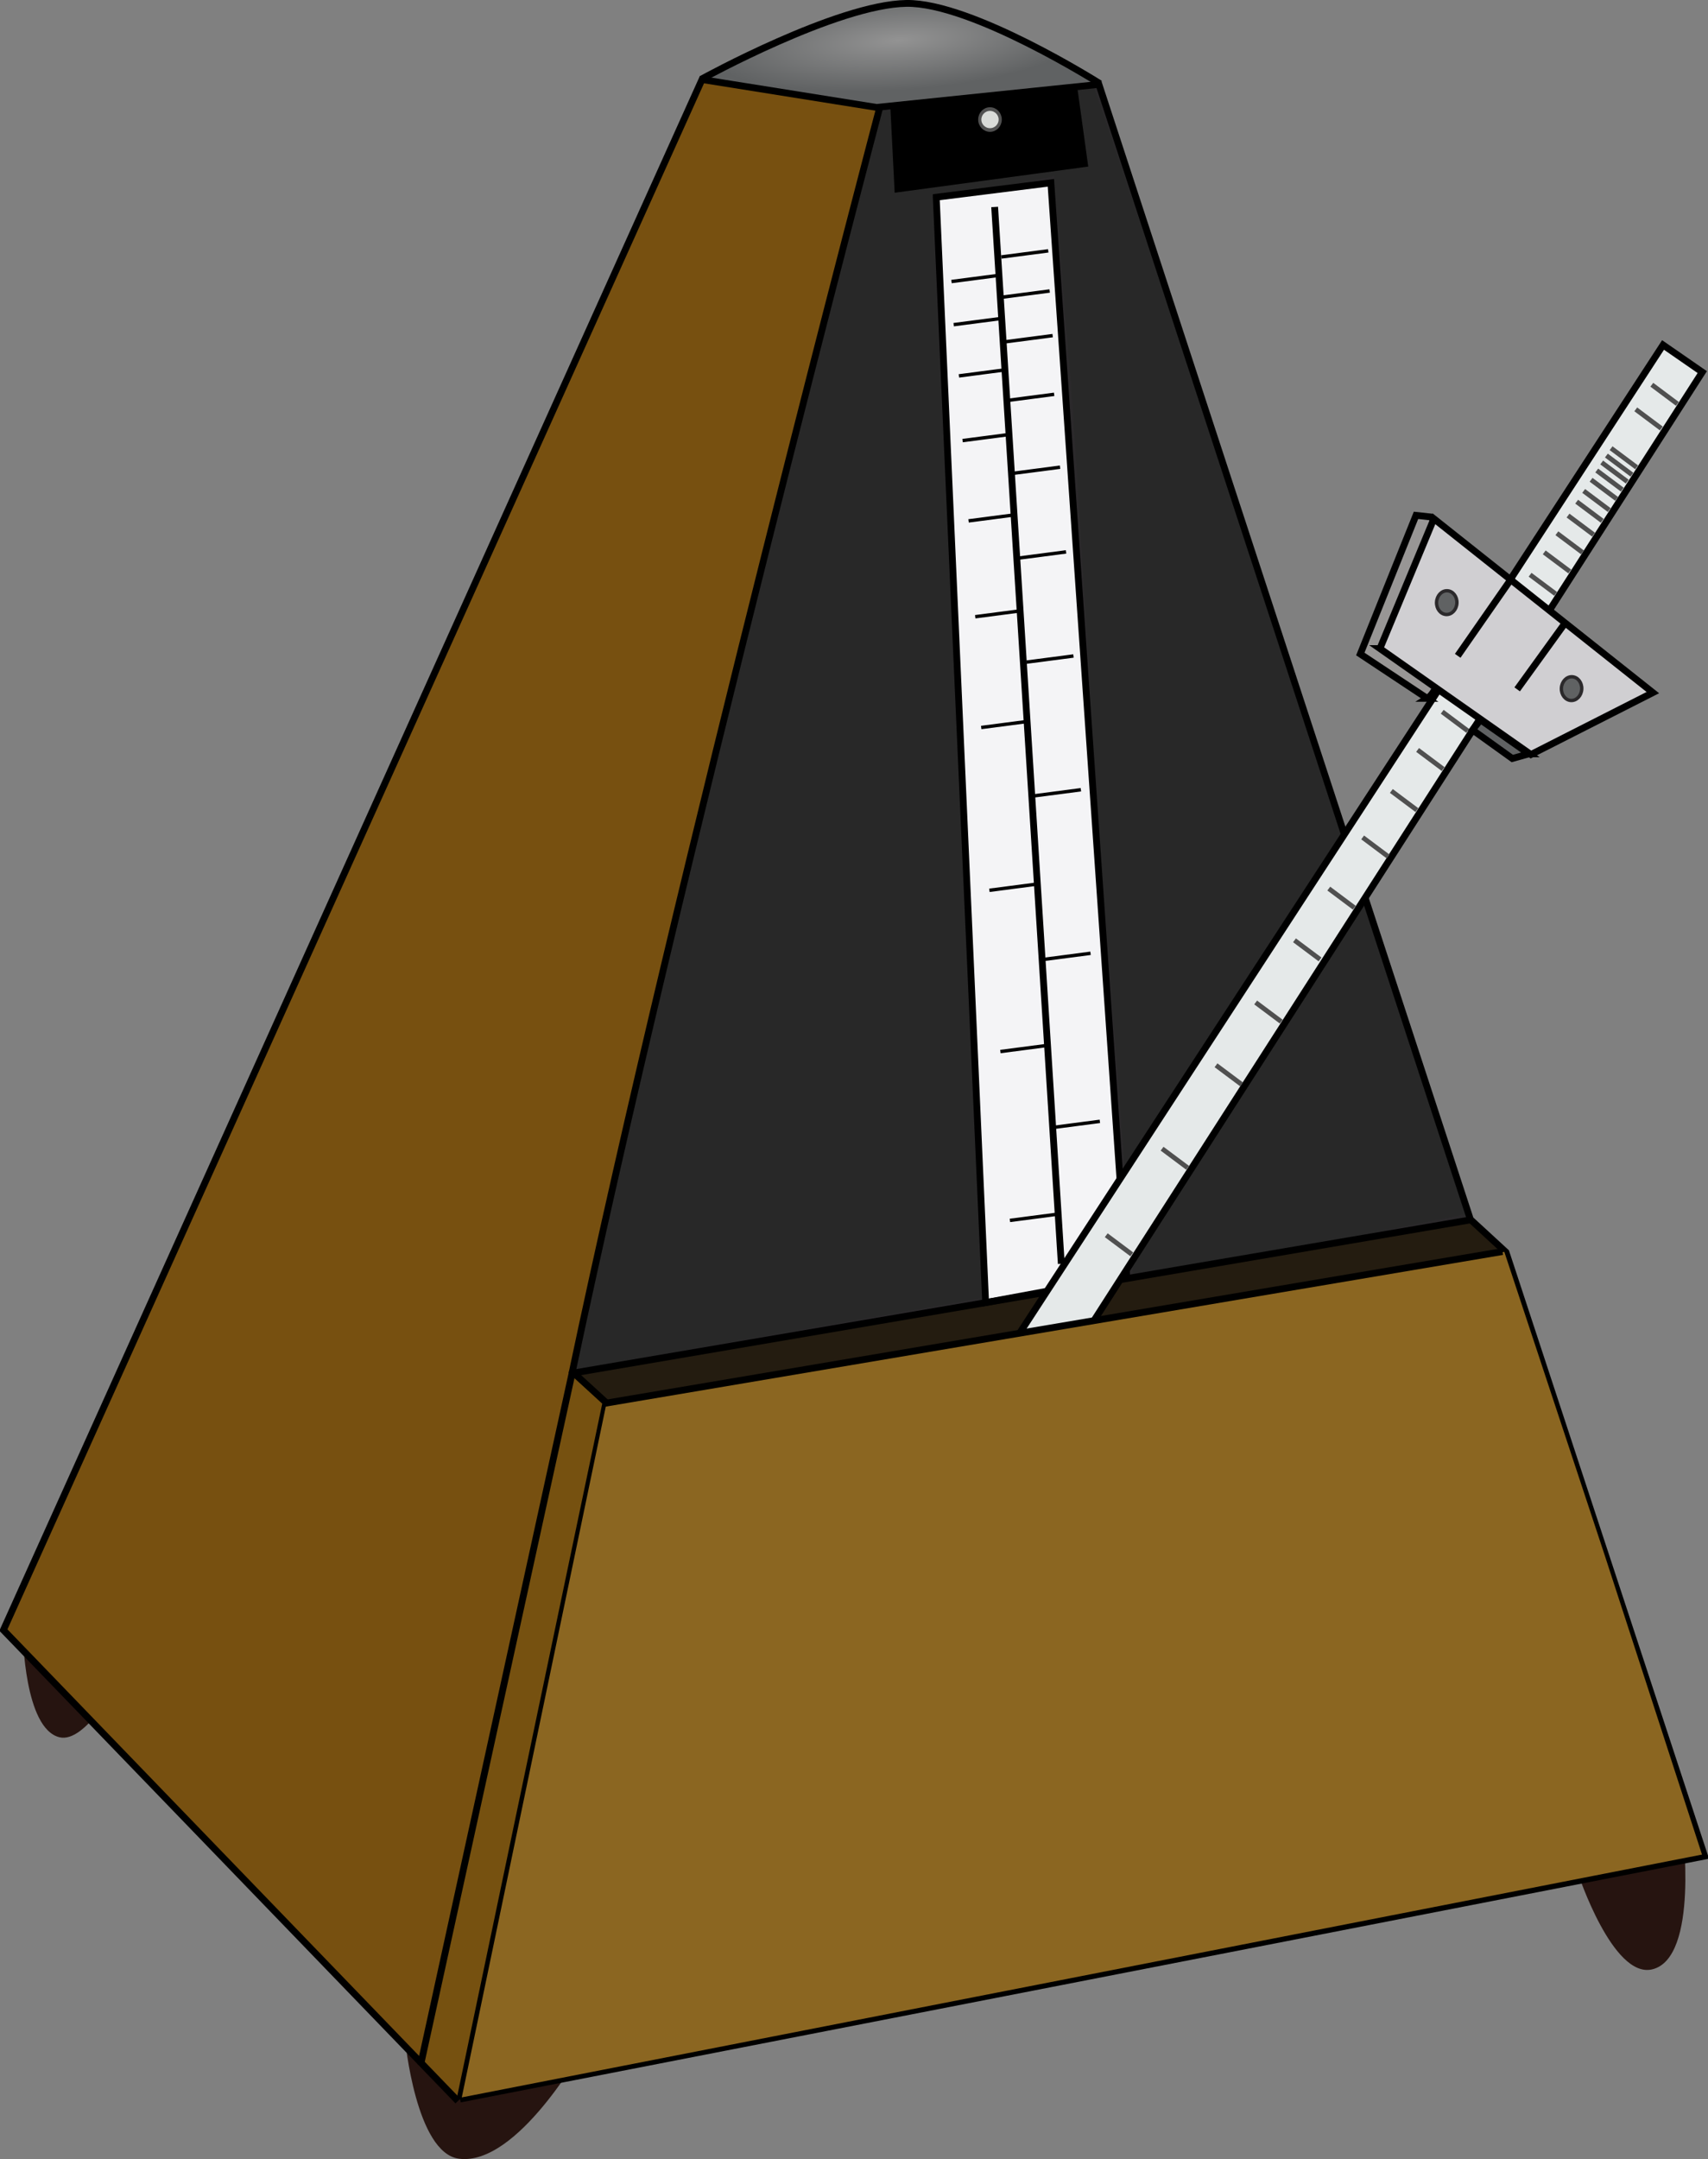 <?xml version="1.0" encoding="UTF-8"?>
<svg version="1.1" viewBox="0 0 251.14 317.36" xmlns="http://www.w3.org/2000/svg">
<rect x="0" y="0" width="251.14" height="317.36" fill="#808080" stroke="none"/>
<defs>
<radialGradient id="a" cx="350.58" cy="103.93" r="28.32" gradientTransform="matrix(.998 -.066 .017 .258 -10.718 106.14)" gradientUnits="userSpaceOnUse">
<stop stop-color="#939393" offset="0"/>
<stop stop-color="#606263" offset="1"/>
</radialGradient>
</defs>
<g transform="translate(-208.87 -103.89)">
<path d="m326.2 117.85c-6.147-0.989-13.179-2.281-13.332-2.416-0.153-0.134 4.845-2.679 7.984-4.142 13.122-6.115 20.333-7.708 26.6-6.07 1.891 0.494 6.08 2.211 8.487 3.26 4.248 1.85 14.206 7.386 13.71 7.524-0.135 0.037-8.373 1.225-16.6 2.091l-15.039 1.437-11.81-1.684z" color="#000000" fill="url(#a)"/>
<path d="m212.24 344.16s0.191 13.821 5.377 15.082c3.781 0.919 8.531-7.969 8.531-7.969l-13.908-7.113z" fill="#261410"/>
<path d="m268.43 403.67s1.589 16.727 7.954 17.522c8.575 1.072 18.19-16.181 18.19-16.181l-26.144-1.341z" fill="#261410"/>
<path d="m440.9 379.26s5.082 15.423 10.869 14.104c7.011-1.598 4.464-21.107 4.464-21.107l-15.333 7.003z" fill="#261410"/>
<path d="m273.34 410.24-2.61-3.11 9.463-42.236c5.018-22.881 9.808-45.088 10.812-49.641l2.232-9.069 2.463 2.157 1.916 1.964-10.495 50.063-11.011 52.297-2.77-2.428z" color="#000000" fill="#765110"/>
<path d="m294.04 305.99 2.008-0.454c0.806-0.065 30.17-5.095 65.108-11.082l63.968-11.127 1.865 1.907c1.333 1.137 2.746 2.141 2.233 2.345-0.803 0.32-129.22 22.257-130.79 22.339-0.563 0.029-1.204-1.022-2.196-1.919l-2.2-2.01z" color="#000000" fill="#241c10"/>
<path d="m238.4 373.7-28.844-30.573 102.63-227.45 13.205 2.206 12.488 2.052-8.793 34.63c-9.199 36.227-21.131 84.35-26.23 106.28-3.932 16.914-7.366 31.242-20.899 94.128l-11.127 51.704-30.06-30.43-2.368-2.555z" color="#000000" fill="#775010"/>
<path d="m293.44 305.21c-0.034-0.507 4.819-23.702 8.66-40.327 5.241-22.687 19.644-80.308 28.657-115.56l7.454-29.336 15.889-1.78c8.457-0.888 15.636-1.738 15.816-1.56 0.628 0.623 55.568 165.76 54.898 165.89l-23.601 4.738-26.004 4.125-4.294-55.848c-1.609-21.534-3.396-54.166-4.609-72.474l-2.71-32.99-3.808 0.816c-2.248 0.315-5.697 0.822-8.462 1.18l-5.028 0.651 0.372 10.514c0.224 6.07 1.994 42.529 3.685 81.034l3.102 70.621-56.958 9.985c-0.743 0.13-3.048 0.476-3.059 0.315z" color="#000000" fill="#282828" stroke="#2b292b" stroke-width=".5"/>
<path d="m346.53 132.88 7.264 162.47 20.744-3.839-11.149-160.75-16.859 2.117z" fill="#f4f4f6" stroke="#000" stroke-width="1px"/>
<path d="m293.25 305.69 131.68-22.47" fill="none" stroke="#000" stroke-width="1px"/>
<path d="m276.52 412.42 21.447-102.39-4.941-4.523c15.43-73.199 45.213-185.88 45.213-185.88l32.211-3.331 54.62 166.83 5.233 4.817 29.207 88.768-182.99 35.707z" fill="none" stroke="#000" stroke-width="1px"/>
<g transform="matrix(.998 -.066 .066 .998 -17.177 23.743)">
<path d="m367.24 300.02 99.084-134.07-5.49-4.36-104.19 138.96 7.661 4.789 2.932-5.314z" fill="#e5e9e9" stroke="#000" stroke-width="1px"/>
<g transform="matrix(.993 .115 -.115 .993 27.81 -48.202)">
<path d="m422.36 212.24c4.047-2.808 2.469-24.601-0.835-26.666l-2.131-0.126-7.176 20.764 10.143 6.028v-5e-5z" fill="#989695" stroke="#000" stroke-width="1px"/>
<path d="m415.06 205.27 6.984-19.456 33.425 23.946-17.461 9.977-22.948-14.467z" fill="#d0cfd2" stroke="#000" stroke-width="1px"/>
<path d="m437.71 219.65-7.369-4.648-1.091 1.547 6.05 3.906 2.409-0.805z" fill="#606263" stroke="#000" stroke-width="1px"/>
<path d="m434.02 193.8-7.483 11.973" fill="none" stroke="#000" stroke-width="1px"/>
<path d="m442 200.29-6.485 9.977" fill="none" stroke="#000" stroke-width="1px"/>
<path d="m426.04 198.04c0 0.964-0.67 1.746-1.497 1.746-0.827 0-1.497-0.782-1.497-1.746 0-0.964 0.67-1.746 1.497-1.746 0.827 0 1.497 0.782 1.497 1.746z" color="#000000" fill="#606263" stroke="#2b292b" stroke-linecap="round" stroke-linejoin="round" stroke-width=".5"/>
<path transform="translate(18.957 11.724)" d="m426.04 198.04c0 0.964-0.67 1.746-1.497 1.746-0.827 0-1.497-0.782-1.497-1.746 0-0.964 0.67-1.746 1.497-1.746 0.827 0 1.497 0.782 1.497 1.746z" color="#000000" fill="#606263" stroke="#2b292b" stroke-linecap="round" stroke-linejoin="round" stroke-width=".5"/>
</g>
</g>
<path d="m297.96 310.55 132.1-22.656 14.741 44.531 14.328 44.058-182.36 35.693 21.191-101.63z" color="#000000" fill="#8b6621"/>
<path d="m276.2 412.71-66.83-69.228 102.72-227.9 26.051 4.156" fill="none" stroke="#000" stroke-width="1px"/>
<path d="m312.12 115.46s19.845-10.918 30.028-11.071c9.621-0.144 28.457 11.794 28.457 11.794" fill="none" stroke="#000" stroke-width="1px"/>
<path d="m297.79 310.16 132-22.31" fill="none" stroke="#000" stroke-width="1px"/>
<path d="m270.72 407.38 22.34-101.99" fill="none" stroke="#000" stroke-width="1px"/>
<path d="m371.53 285.45 3.755 2.81" fill="none" stroke="#505050" stroke-width=".7"/>
<path d="m379.74 272.73 3.755 2.81" fill="none" stroke="#505050" stroke-width=".7"/>
<path d="m387.67 260.47 3.755 2.81" fill="none" stroke="#505050" stroke-width=".7"/>
<path d="m393.5 251.24 3.755 2.81" fill="none" stroke="#505050" stroke-width=".7"/>
<path d="m399.21 242.1 3.755 2.81" fill="none" stroke="#505050" stroke-width=".7"/>
<path d="m404.25 234.5 3.755 2.81" fill="none" stroke="#505050" stroke-width=".7"/>
<path d="m409.23 226.98 3.755 2.81" fill="none" stroke="#505050" stroke-width=".7"/>
<path d="m433.85 188.37 3.755 2.81" fill="none" stroke="#505050" stroke-width=".7"/>
<path d="m435.93 185.08 3.755 2.81" fill="none" stroke="#505050" stroke-width=".7"/>
<path d="m437.79 182.27 3.755 2.81" fill="none" stroke="#505050" stroke-width=".7"/>
<path d="m417.31 214.12 3.755 2.81" fill="none" stroke="#505050" stroke-width=".7"/>
<path d="m413.45 220.15 3.755 2.81" fill="none" stroke="#505050" stroke-width=".7"/>
<path d="m420.93 208.51 3.755 2.81" fill="none" stroke="#505050" stroke-width=".7"/>
<path d="m439.43 179.67 3.755 2.81" fill="none" stroke="#505050" stroke-width=".7"/>
<path d="m440.7 177.63 3.755 2.81" fill="none" stroke="#505050" stroke-width=".7"/>
<path d="m441.73 176.05 3.755 2.81" fill="none" stroke="#505050" stroke-width=".7"/>
<path d="m442.82 174.41 3.755 2.81" fill="none" stroke="#505050" stroke-width=".7"/>
<path d="m443.65 173.05 3.755 2.81" fill="none" stroke="#505050" stroke-width=".7"/>
<path d="m444.38 171.87 3.755 2.81" fill="none" stroke="#505050" stroke-width=".7"/>
<path d="m445.07 170.85 3.755 2.81" fill="none" stroke="#505050" stroke-width=".7"/>
<path d="m445.76 169.77 3.755 2.81" fill="none" stroke="#505050" stroke-width=".7"/>
<path d="m449.39 164.06 3.755 2.81" fill="none" stroke="#505050" stroke-width=".7"/>
<path d="m451.75 160.44 3.755 2.81" fill="none" stroke="#505050" stroke-width=".7"/>
<path d="m364.92 289.65-9.8-155.34" fill="none" stroke="#000" stroke-width="1px"/>
<path d="m364.27 282.37-6.904 0.901" fill="none" stroke="#000" stroke-width=".5"/>
<path d="m370.59 268.71-6.904 0.901" fill="none" stroke="#000" stroke-width=".5"/>
<path d="m362.87 257.55-6.904 0.901" fill="none" stroke="#000" stroke-width=".5"/>
<path d="m369.22 244.01-6.904 0.901" fill="none" stroke="#000" stroke-width=".5"/>
<path d="m361.25 233.85-6.904 0.901" fill="none" stroke="#000" stroke-width=".5"/>
<path d="m367.8 219.97-6.904 0.901" fill="none" stroke="#000" stroke-width=".5"/>
<path d="m360.05 209.92-6.904 0.901" fill="none" stroke="#000" stroke-width=".5"/>
<path d="m366.71 200.31-6.904 0.901" fill="none" stroke="#000" stroke-width=".5"/>
<path d="m359.17 193.64-6.904 0.901" fill="none" stroke="#000" stroke-width=".5"/>
<path d="m365.62 185.01-6.904 0.901" fill="none" stroke="#000" stroke-width=".5"/>
<path d="m358.19 179.55-6.904 0.901" fill="none" stroke="#000" stroke-width=".5"/>
<path d="m364.74 172.56-6.904 0.901" fill="none" stroke="#000" stroke-width=".5"/>
<path d="m357.31 167.75-6.904 0.901" fill="none" stroke="#000" stroke-width=".5"/>
<path d="m363.87 161.85-6.904 0.901" fill="none" stroke="#000" stroke-width=".5"/>
<path d="m356.77 158.24-6.904 0.901" fill="none" stroke="#000" stroke-width=".5"/>
<path d="m363.65 153.22-6.904 0.901" fill="none" stroke="#000" stroke-width=".5"/>
<path d="m356 150.71-6.904 0.901" fill="none" stroke="#000" stroke-width=".5"/>
<path d="m363.21 146.66-6.904 0.901" fill="none" stroke="#000" stroke-width=".5"/>
<path d="m355.68 144.37-6.904 0.901" fill="none" stroke="#000" stroke-width=".5"/>
<path d="m363 140.76-6.904 0.901" fill="none" stroke="#000" stroke-width=".5"/>
<path d="m340.42 132.22 28.462-3.846-1.608-11.608-27.482 3.007 0.629 12.448z"/>
<path transform="matrix(1 0 0 1.158 0 -18.934)" d="m355.94 121.24c0 0.734-0.673 1.329-1.504 1.329-0.83 0-1.504-0.595-1.504-1.329 0-0.734 0.673-1.329 1.504-1.329s1.504 0.595 1.504 1.329z" color="#000000" fill="#d9dbd8" stroke="#505050" stroke-width=".465"/>
</g>
</svg>
